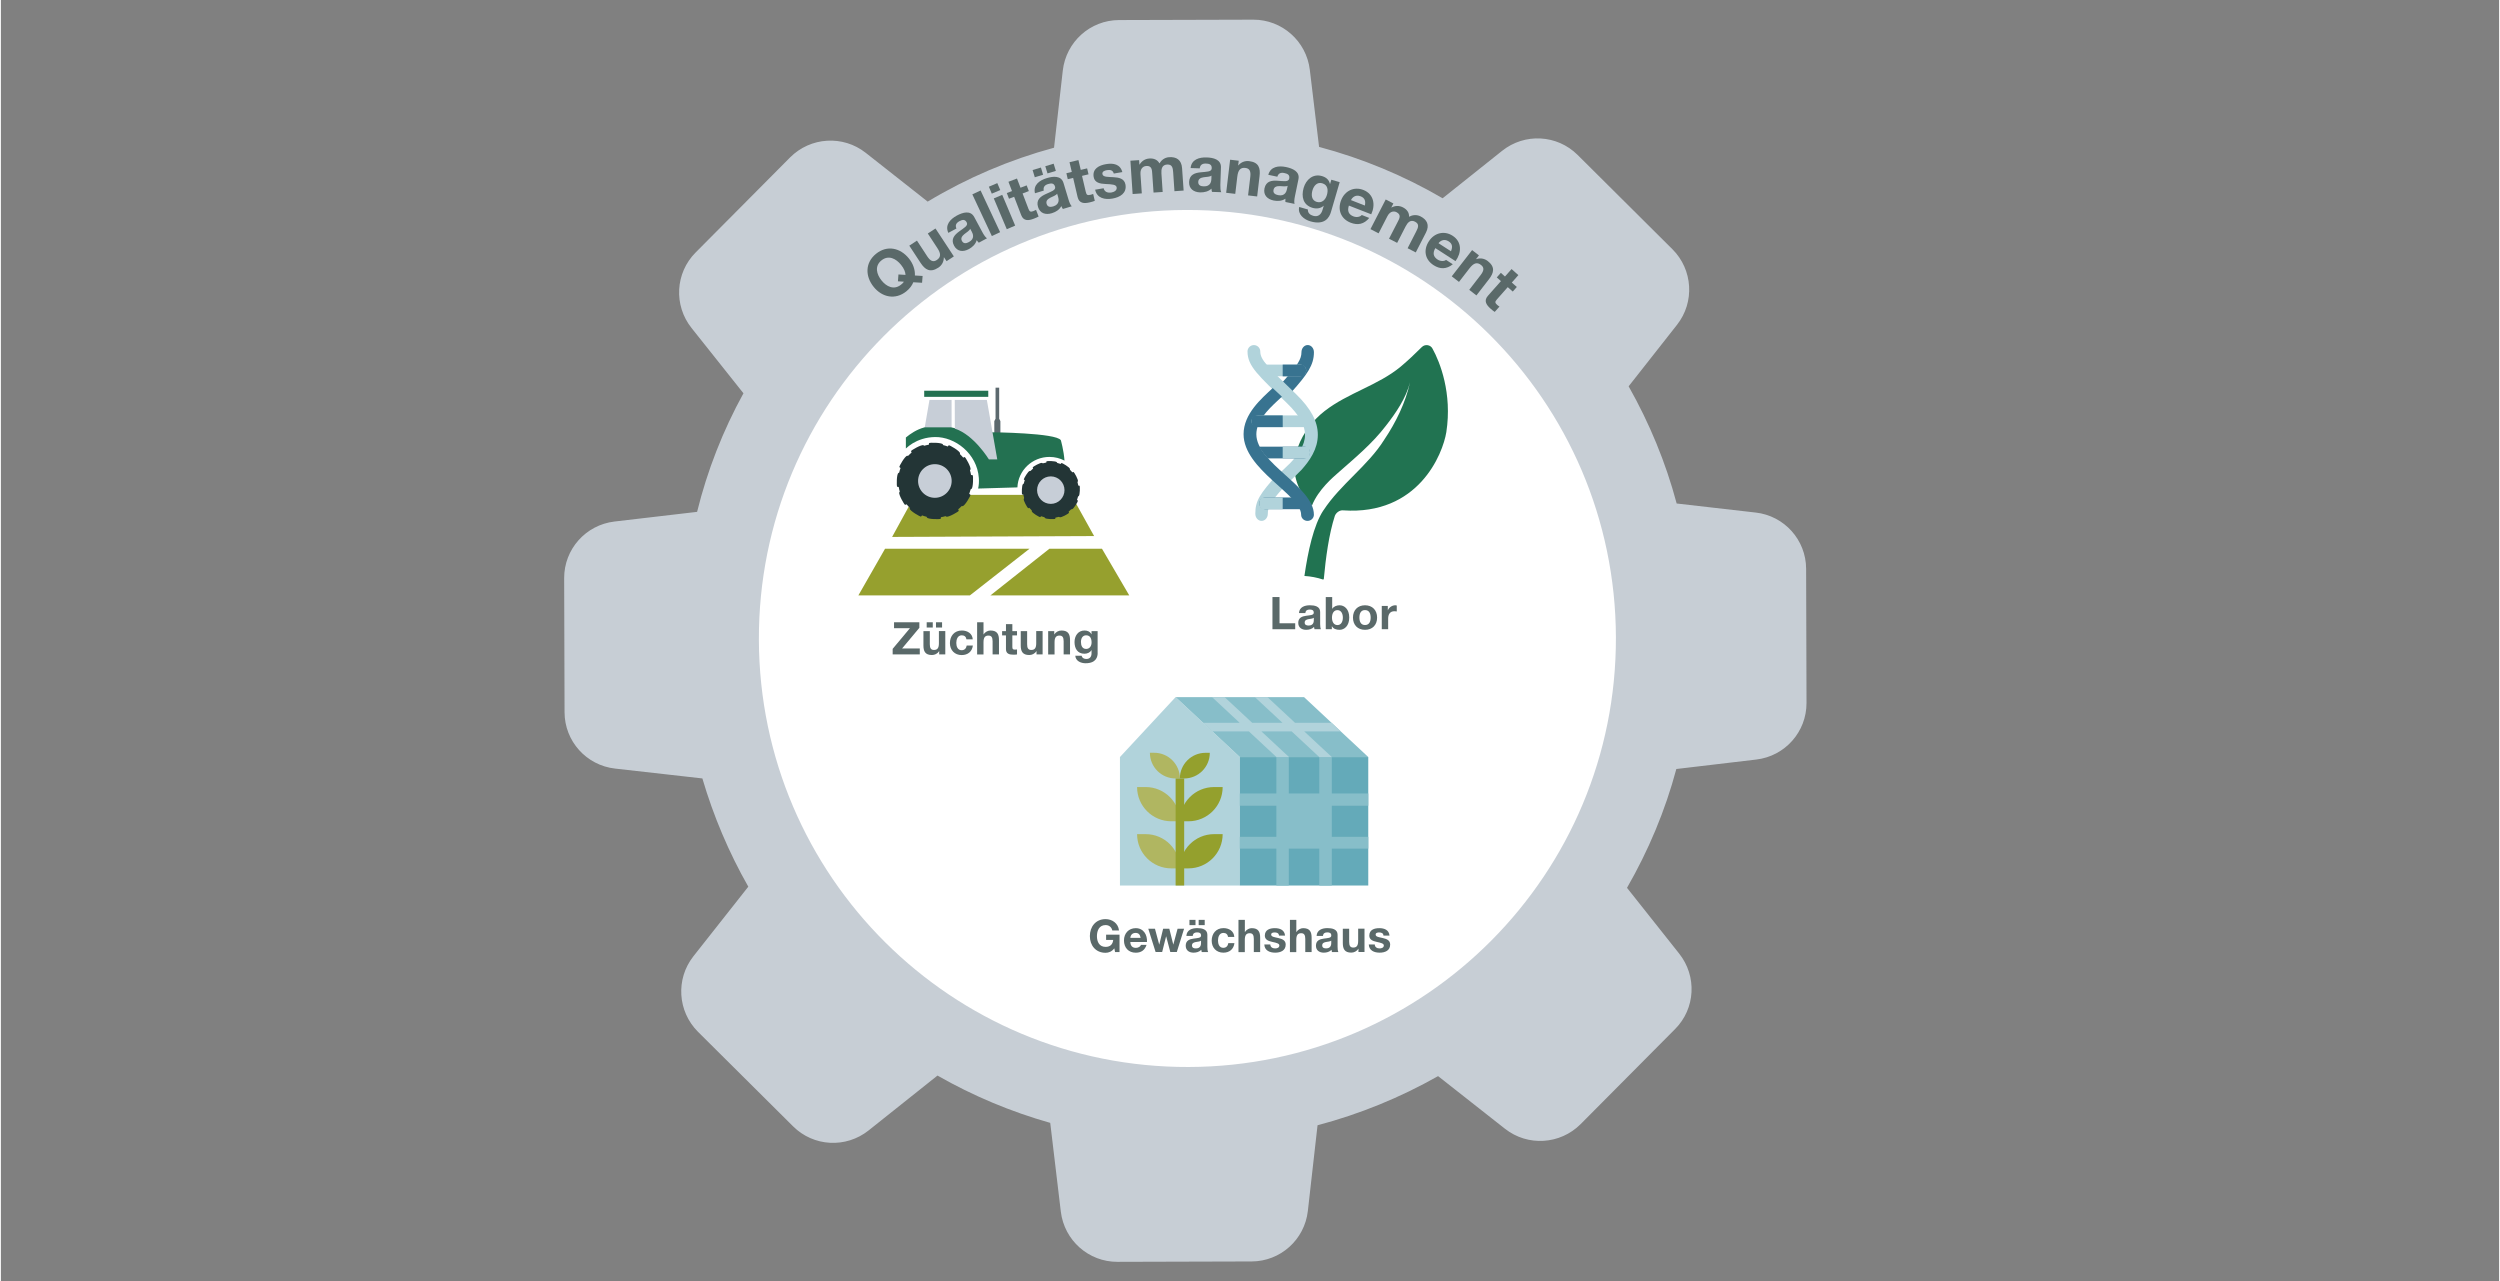 <svg width="640px" height="328px" id="ezcOaBpw9RU1" xmlns="http://www.w3.org/2000/svg" xmlns:xlink="http://www.w3.org/1999/xlink" viewBox="0 0 583 299" shape-rendering="geometricPrecision" text-rendering="geometricPrecision">
<rect x="0" y="0" width="583" height="299" fill="#808080" stroke="none"/>
<style><![CDATA[
#ezcOaBpw9RU2_to {animation: ezcOaBpw9RU2_to__to 9000ms linear 1 normal forwards}@keyframes ezcOaBpw9RU2_to__to { 0% {transform: translate(297.335px,87.815px)} 31.111% {transform: translate(297.335px,87.815px)} 47.778% {transform: translate(443.573px,87.815px)} 100% {transform: translate(443.573px,87.815px)}} #ezcOaBpw9RU2 {animation: ezcOaBpw9RU2_c_o 9000ms linear 1 normal forwards}@keyframes ezcOaBpw9RU2_c_o { 0% {opacity: 0} 31.111% {opacity: 0} 33.333% {opacity: 1} 100% {opacity: 1}} #ezcOaBpw9RU39_to {animation: ezcOaBpw9RU39_to__to 9000ms linear 1 normal forwards}@keyframes ezcOaBpw9RU39_to__to { 0% {transform: translate(-338.864px,-102.32px)} 4.444% {transform: translate(-338.864px,-102.32px)} 26.667% {transform: translate(-121.308px,-97.113px)} 100% {transform: translate(-121.308px,-97.113px)}} #ezcOaBpw9RU39_tr {animation: ezcOaBpw9RU39_tr__tr 9000ms linear 1 normal forwards}@keyframes ezcOaBpw9RU39_tr__tr { 0% {transform: rotate(4.765deg)} 8.889% {transform: rotate(4.765deg)} 14.444% {transform: rotate(3.857deg)} 20% {transform: rotate(2.315deg)} 26.667% {transform: rotate(0deg)} 100% {transform: rotate(0deg)}} #ezcOaBpw9RU44_to {animation: ezcOaBpw9RU44_to__to 9000ms linear 1 normal forwards}@keyframes ezcOaBpw9RU44_to__to { 0% {transform: translate(-257.023px,508.389px)} 7.778% {transform: translate(-257.023px,508.389px)} 30% {transform: translate(-42.91px,459.195px)} 100% {transform: translate(-42.91px,459.195px)}} #ezcOaBpw9RU44_tr {animation: ezcOaBpw9RU44_tr__tr 9000ms linear 1 normal forwards}@keyframes ezcOaBpw9RU44_tr__tr { 0% {transform: rotate(-6.16deg)} 7.778% {transform: rotate(-6.16deg)} 30% {transform: rotate(0deg)} 100% {transform: rotate(0deg)}} #ezcOaBpw9RU49_to {animation: ezcOaBpw9RU49_to__to 9000ms linear 1 normal forwards}@keyframes ezcOaBpw9RU49_to__to { 0% {transform: translate(10.414px,-174.415px)} 22.222% {transform: translate(128.243px,-145.604px)} 100% {transform: translate(128.243px,-145.604px)}} #ezcOaBpw9RU49_tr {animation: ezcOaBpw9RU49_tr__tr 9000ms linear 1 normal forwards}@keyframes ezcOaBpw9RU49_tr__tr { 0% {transform: rotate(29.614deg)} 22.222% {transform: rotate(0deg)} 100% {transform: rotate(0deg)}} #ezcOaBpw9RU54_to {animation: ezcOaBpw9RU54_to__to 9000ms linear 1 normal forwards}@keyframes ezcOaBpw9RU54_to__to { 0% {transform: translate(297.07px,149.535px)} 35.556% {transform: translate(297.07px,149.535px)} 52.222% {transform: translate(483.6px,149.535px)} 100% {transform: translate(483.6px,149.535px)}} #ezcOaBpw9RU54 {animation: ezcOaBpw9RU54_c_o 9000ms linear 1 normal forwards}@keyframes ezcOaBpw9RU54_c_o { 0% {opacity: 0} 35.556% {opacity: 0} 38.889% {opacity: 1} 100% {opacity: 1}} #ezcOaBpw9RU79_to {animation: ezcOaBpw9RU79_to__to 9000ms linear 1 normal forwards}@keyframes ezcOaBpw9RU79_to__to { 0% {transform: translate(276.916px,211.895px)} 42.222% {transform: translate(276.916px,211.895px)} 57.778% {transform: translate(451.765px,211.895px)} 100% {transform: translate(451.765px,211.895px)}} #ezcOaBpw9RU79 {animation: ezcOaBpw9RU79_c_o 9000ms linear 1 normal forwards}@keyframes ezcOaBpw9RU79_c_o { 0% {opacity: 0} 42.222% {opacity: 0} 45.556% {opacity: 1} 100% {opacity: 1}} #ezcOaBpw9RU108_tr {animation: ezcOaBpw9RU108_tr__tr 9000ms linear 1 normal forwards}@keyframes ezcOaBpw9RU108_tr__tr { 0% {transform: translate(276.41px,149.53px) rotate(0deg)} 17.778% {transform: translate(276.41px,149.53px) rotate(0deg)} 100% {transform: translate(276.41px,149.53px) rotate(360deg)}}
]]></style>
<g id="ezcOaBpw9RU2_to" transform="translate(297.335,87.815)"><g id="ezcOaBpw9RU2" transform="translate(-443.573,-87.815)" opacity="0"><g transform="translate(9.27 0)"><rect width="148.69" height="35.57" rx="0" ry="0" transform="matrix(1.246 0 0 1 333.445 70.03)" fill="#ff6c00" stroke-width="0"/><polygon points="505.96,55.76 505.96,119.87 535.16,87.98 505.96,55.76" fill="#ff6c00" stroke-width="0"/></g><g transform="translate(0 0)"><g transform="translate(14 0)"><g><path d="M438.38,78.46h1.65c0,0,0,3.11,0,3.11l2.93-3.12h2.06c0,0-2.93,2.97-2.93,2.97l3.23,4.53h-2.07c0,0-2.27-3.36-2.27-3.36l-.94.96v2.42c0,0-1.64,0-1.64,0l-.02-7.51Z" fill="#fff" stroke-width="0"/><path d="M448.24,80.36c1.71,0,2.82,1.13,2.82,2.86c0,1.72-1.1,2.86-2.81,2.87-1.7,0-2.81-1.13-2.81-2.85c0-1.73,1.1-2.87,2.8-2.88Zm.01,4.61c1.02,0,1.32-.88,1.32-1.74c0-.87-.31-1.75-1.33-1.74-1.01,0-1.31.88-1.31,1.75c0,.86.31,1.73,1.32,1.73Z" fill="#fff" stroke-width="0"/><path d="M452.14,80.5h1.42c0,0,0,.75,0,.75h.03c.38-.61,1.03-.91,1.66-.91c1.59,0,1.99.89,1.99,2.24v3.34c0,0-1.49,0-1.49,0v-3.07c0-.89-.27-1.33-.97-1.33-.81,0-1.16.46-1.15,1.56v2.85c0,0-1.49,0-1.49,0v-5.44.01Z" fill="#fff" stroke-width="0"/><path d="M460.36,80.48h1.09c0,0,0,1,0,1h-1.09c0,0,0,2.69,0,2.69c0,.5.13.63.63.63.16,0,.3-.01.46-.04v1.17c-.25.04-.58.05-.87.06-.91,0-1.71-.21-1.72-1.29v-3.21c0,0-.91,0-.91,0v-1c0,0,.9,0,.9,0v-1.63c0,0,1.49,0,1.49,0v1.63l.02-.01Z" fill="#fff" stroke-width="0"/><path d="M463.93,79.63h-1.49c0,0,0-1.23,0-1.23h1.49c0,0,0,1.23,0,1.23Zm-1.49.84h1.49c0,0,.01,5.43.01,5.43h-1.49c0,0-.01-5.43-.01-5.43Z" fill="#fff" stroke-width="0"/><path d="M465.24,80.47h1.42c0,0,0,.75,0,.75h.03c.38-.61,1.03-.91,1.66-.91c1.59,0,1.99.89,1.99,2.24v3.34c0,0-1.49,0-1.49,0v-3.07c0-.89-.27-1.33-.97-1.33-.81,0-1.16.46-1.15,1.56v2.85c0,0-1.49,0-1.49,0v-5.44.01Z" fill="#fff" stroke-width="0"/><path d="M476.71,85.88h-1.42c0,0,0-.75,0-.75h-.03c-.38.61-1.03.91-1.66.91-1.59,0-1.99-.89-1.99-2.23v-3.34c0,0,1.49,0,1.49,0v3.07c0,.89.27,1.33.97,1.33.81,0,1.15-.46,1.15-1.56v-2.85c0,0,1.49,0,1.49,0v5.44-.02Z" fill="#fff" stroke-width="0"/><path d="M479.5,79.6h-1.49c0,0,0-1.23,0-1.23h1.49c0,0,0,1.23,0,1.23Zm-1.49.84h1.49c0,0,.01,5.43.01,5.43h-1.49c0,0-.01-5.43-.01-5.43Z" fill="#fff" stroke-width="0"/><path d="M482.04,83.51c.04.95.51,1.38,1.34,1.37.6,0,1.08-.37,1.18-.71h1.31c-.42,1.28-1.31,1.83-2.54,1.83-1.71,0-2.78-1.17-2.78-2.85c0-1.63,1.12-2.87,2.77-2.88c1.85,0,2.75,1.55,2.65,3.22h-3.92l-.01.02Zm2.43-.95c-.14-.76-.47-1.16-1.19-1.15-.95,0-1.22.74-1.24,1.16h2.43v-.01Z" fill="#fff" stroke-width="0"/><path d="M486.97,80.42h1.42c0,0,0,1.01,0,1.01h.02c.27-.68,1.01-1.16,1.73-1.16.1,0,.23.02.33.05v1.39c-.13-.03-.35-.05-.53-.05-1.09,0-1.47.79-1.47,1.75v2.45c0,0-1.49,0-1.49,0v-5.44h-.01Z" fill="#fff" stroke-width="0"/><path d="M491.23,78.34h1.49c0,0,.02,7.5.02,7.5h-1.49c0,0-.02-7.5-.02-7.5Z" fill="#fff" stroke-width="0"/><path d="M495.55,79.56h-1.49c0,0,0-1.23,0-1.23h1.49c0,0,0,1.23,0,1.23Zm-1.49.84h1.49c0,0,.01,5.43.01,5.43h-1.49c0,0-.01-5.43-.01-5.43Z" fill="#fff" stroke-width="0"/><path d="M500.51,82.3c-.1-.61-.49-.94-1.11-.93-.96,0-1.27.97-1.27,1.77c0,.78.31,1.71,1.25,1.71.69,0,1.09-.44,1.19-1.11h1.44c-.19,1.44-1.18,2.23-2.61,2.23-1.64,0-2.75-1.15-2.75-2.78c0-1.69,1-2.95,2.77-2.95c1.28,0,2.46.67,2.56,2.05h-1.46l-.01.01Z" fill="#fff" stroke-width="0"/><path d="M503,78.31h1.49c0,0,0,2.82,0,2.82h.03c.38-.61,1.03-.91,1.58-.91c1.59,0,1.99.89,1.99,2.24v3.34c0,0-1.49,0-1.49,0v-3.07c0-.89-.27-1.33-.97-1.33-.81,0-1.16.46-1.15,1.56v2.85c0,0-1.49,0-1.49,0l-.02-7.51.03.01Z" fill="#fff" stroke-width="0"/><path d="M510.61,83.44c.04.95.51,1.38,1.34,1.38.6,0,1.08-.37,1.18-.71h1.31c-.42,1.28-1.31,1.83-2.54,1.83-1.71,0-2.78-1.17-2.78-2.85c0-1.63,1.12-2.87,2.77-2.88c1.85,0,2.75,1.55,2.65,3.22h-3.92l-.01.01Zm2.43-.95c-.14-.76-.47-1.16-1.19-1.15-.95,0-1.22.74-1.24,1.16h2.43v-.01Z" fill="#fff" stroke-width="0"/></g><g><path d="M441.91,97.66h-1.86c0,0-2.46-7.5-2.46-7.5h1.7c0,0,1.68,5.27,1.68,5.27h.02l1.68-5.28h1.7c0,0-2.47,7.51-2.47,7.51h.01Z" fill="#fff" stroke-width="0"/><path d="M445.84,95.3c.04.95.51,1.38,1.34,1.37.6,0,1.08-.37,1.18-.71h1.31c-.42,1.28-1.31,1.83-2.54,1.83-1.71,0-2.78-1.17-2.78-2.85c0-1.63,1.12-2.87,2.77-2.88c1.85,0,2.75,1.55,2.65,3.22h-3.92l-.01.02Zm2.43-.95c-.14-.76-.47-1.16-1.19-1.15-.95,0-1.22.74-1.24,1.16h2.43v-.01Z" fill="#fff" stroke-width="0"/><path d="M450.76,92.2h1.42c0,0,0,1.01,0,1.01h.02c.27-.68,1.01-1.16,1.73-1.16.1,0,.23.02.33.05v1.39c-.13-.03-.35-.05-.53-.05-1.09,0-1.47.79-1.47,1.75v2.45c0,0-1.49,0-1.49,0v-5.44h-.01Z" fill="#fff" stroke-width="0"/><path d="M454.99,90.12h1.49c0,0,0,2.73,0,2.73h.02c.37-.56,1.04-.81,1.71-.81c1.08,0,2.25.87,2.26,2.86c0,2-1.16,2.87-2.24,2.88-.8,0-1.46-.24-1.79-.84h-.02v.69c0,0-1.42,0-1.42,0l-.02-7.51h.01Zm2.72,3.04c-.88,0-1.27.83-1.27,1.75c0,.9.39,1.73,1.28,1.73.88,0,1.27-.83,1.27-1.74s-.39-1.75-1.28-1.74Z" fill="#fff" stroke-width="0"/><path d="M462.79,95.26c.04.95.51,1.38,1.34,1.37.6,0,1.08-.37,1.18-.71h1.31c-.42,1.28-1.31,1.83-2.54,1.83-1.71,0-2.78-1.17-2.78-2.85c0-1.63,1.12-2.87,2.77-2.88c1.85,0,2.75,1.55,2.65,3.22h-3.92l-.01.02Zm2.43-.95c-.14-.76-.47-1.16-1.19-1.15-.95,0-1.22.74-1.24,1.16h2.43v-.01Z" fill="#fff" stroke-width="0"/><path d="M468.85,95.83c.01.65.56.91,1.15.91.43,0,.98-.17.98-.7c0-.45-.62-.61-1.69-.84-.86-.19-1.73-.49-1.73-1.45c0-1.39,1.2-1.75,2.36-1.75c1.19,0,2.28.39,2.4,1.73h-1.42c-.04-.58-.48-.73-1.02-.73-.34,0-.83.07-.83.51c0,.54.84.61,1.69.81.87.2,1.73.51,1.73,1.52c0,1.43-1.24,1.9-2.48,1.9-1.26,0-2.49-.47-2.56-1.91h1.42Z" fill="#fff" stroke-width="0"/><path d="M474.64,95.81c.01.65.56.91,1.15.91.43,0,.98-.17.98-.7c0-.45-.62-.61-1.69-.84-.86-.19-1.73-.49-1.73-1.45c0-1.39,1.2-1.75,2.36-1.75c1.19,0,2.28.4,2.4,1.73h-1.42c-.04-.57-.48-.73-1.02-.73-.34,0-.83.07-.83.51c0,.54.84.61,1.69.81.87.2,1.73.51,1.73,1.52c0,1.43-1.24,1.9-2.48,1.9-1.26,0-2.49-.47-2.56-1.91h1.42Z" fill="#fff" stroke-width="0"/><path d="M480.47,95.21c.04.94.51,1.38,1.34,1.37.6,0,1.08-.37,1.18-.71h1.31c-.42,1.28-1.31,1.83-2.54,1.83-1.71,0-2.78-1.17-2.78-2.85c0-1.63,1.12-2.87,2.77-2.88c1.85,0,2.75,1.55,2.65,3.22h-3.92l-.01.02Zm2.43-.95c-.14-.76-.47-1.16-1.19-1.15-.95,0-1.22.74-1.24,1.16h2.43v-.01Z" fill="#fff" stroke-width="0"/><path d="M485.39,92.12h1.42c0,0,0,1.01,0,1.01h.02c.27-.68,1.01-1.16,1.73-1.16.1,0,.23.02.33.05v1.39c-.13-.03-.35-.05-.53-.05-1.09,0-1.47.79-1.47,1.75v2.45c0,0-1.49,0-1.49,0v-5.44h-.01Z" fill="#fff" stroke-width="0"/><path d="M494.74,97.53h-1.42c0,0,0-.75,0-.75h-.03c-.38.61-1.03.91-1.66.91-1.59,0-1.99-.89-1.99-2.23v-3.34c0,0,1.49,0,1.49,0v3.07c0,.89.27,1.33.97,1.33.81,0,1.16-.46,1.15-1.56v-2.85c0,0,1.49,0,1.49,0v5.44-.02Z" fill="#fff" stroke-width="0"/><path d="M496.02,92.09h1.42c0,0,0,.75,0,.75h.03c.38-.61,1.03-.91,1.66-.91c1.59,0,1.99.89,1.99,2.24v3.34c0,0-1.49,0-1.49,0v-3.07c0-.89-.27-1.33-.97-1.33-.81,0-1.16.46-1.15,1.56v2.85c0,0-1.49,0-1.49,0v-5.44.01Z" fill="#fff" stroke-width="0"/><path d="M507.58,97.16c0,.89-.31,2.41-2.81,2.41-1.07,0-2.33-.5-2.4-1.74h1.48c.14.55.59.74,1.12.74.83,0,1.21-.57,1.19-1.35v-.71h-.02c-.32.57-.97.84-1.63.85-1.63,0-2.33-1.24-2.33-2.73c0-1.41.8-2.69,2.33-2.7.71,0,1.26.24,1.62.87h.02v-.73c0,0,1.42,0,1.42,0v5.09h.01Zm-1.43-2.44c0-.88-.31-1.67-1.28-1.67-.84,0-1.21.74-1.21,1.55c0,.78.3,1.63,1.21,1.63.85,0,1.27-.73,1.27-1.51h.01Z" fill="#fff" stroke-width="0"/></g></g><g transform="translate(14 0)"><path d="M431.09,81.19c.53.37.56,1.16.08,1.59l-8.67,7.77c-.87.78-1.99,1.21-3.15,1.21h-10.87l-4.5,3.69-4.71.02v-7.36c0,0,6.2-6,6.2-6c1.17-1.21,2.87-1.97,4.77-1.97c1.13,0,2.19.27,3.11.74.97.52,2.35.42,3.52.42h1.58c1.27,0,2.7.74,2.7,2.32c0,1.49-1.42,2.32-2.7,2.32h-4.23l1.15,1.16h4.6c0,0,7.86-5.81,7.86-5.81.63-.37,1.99-.98,3.24-.12" fill="#f5a266" stroke-width="0"/></g></g></g></g><g id="ezcOaBpw9RU39_to" transform="translate(-338.864,-102.32)"><g id="ezcOaBpw9RU39_tr" transform="rotate(4.765)"><g transform="translate(121.308,97.113)"><g><path d="M98.58,180.93c-13.76,0-28.71-1.37-44.74-4.73-7.2-1.5-13.93-2.94-20.25-4.29-62.53-13.34-79.34-16.93-116.79,4l-17.56-31.42c49.28-27.54,76.38-21.76,141.86-7.78c6.27,1.34,12.95,2.76,20.1,4.26c29.67,6.2,58.21,5.16,84.83-3.09c20.02-6.2,31.44-14.4,31.55-14.48l-.09.06L199,152.32c-1.89,1.41-39.25,28.61-100.43,28.61h.01Z" fill="#ff6c00" stroke-width="0"/><polygon points="168.19,111.99 199.54,167.92 209.43,125.82 168.19,111.99" fill="#ff6c00" stroke-width="0"/></g><ellipse rx="42.421" ry="42.421" transform="translate(-108.958-80.466)" fill="#d2dbed" stroke-width="0"/></g></g></g><g id="ezcOaBpw9RU44_to" transform="translate(-257.023,508.389)"><g id="ezcOaBpw9RU44_tr" transform="rotate(-6.16)"><g transform="translate(42.91,-459.195)"><g><path d="M149.93,244.4c-12.81,0-27.71-1.4-45.07-4.74l-.69-.13-.68-.19c-.29-.08-29.99-8.18-62.93-12.85-57.62-8.17-72.17,1.37-74.5,3.36l-23.4-27.36c10.63-9.09,26.5-14.01,48.53-15.05c15.23-.72,33.66.44,54.78,3.45c32.65,4.65,61.37,12.2,66.35,13.54c56.62,10.77,76.72-3.18,79.69-9.49c0,0-.15.33-.38,1.07l34.44,10.47c-1.38,4.53-13.68,37.92-76.14,37.92Z" fill="#ff6c00" stroke-width="0"/><polygon points="180.63,188.59 235.37,221.97 223.35,180.43 180.63,188.59" fill="#ff6c00" stroke-width="0"/></g><ellipse rx="46.985" ry="46.985" transform="translate(-19.551 429.93)" fill="#d2dbed" stroke-width="0"/></g></g></g><g id="ezcOaBpw9RU49_to" transform="translate(10.414,-174.415)"><g id="ezcOaBpw9RU49_tr" transform="rotate(29.614)"><g transform="translate(-128.243,145.604)"><g><path d="M65.61,124.33c-9.71.3-20.39-.03-31.45-1.5-55.88-7.44-93.96-39.61-110.12-93.05L-41.5,19.36c6.63,21.92,17.92,38.81,33.55,50.2C4.7,78.77,20.46,84.69,38.92,87.15c32.26,4.29,60.97-3.37,62.36-3.75C203.06,53.74,218,62.53,222.9,65.42L204.64,96.44c2.27,1.34,3.94,1.64,3.95,1.64-.74-.13-19.08-2.91-97.35,19.91l-.16.05c-1.07.3-19.89,5.49-45.45,6.29h-.02Z" fill="#ff6c00" stroke-width="0"/><polygon points="220.1,49.28 198.64,109.7 236.84,89.42 220.1,49.28" fill="#ff6c00" stroke-width="0"/></g><ellipse rx="43.878" ry="43.878" transform="translate(128.243-113.263)" fill="#d2dbed" stroke-width="0"/></g></g></g><g id="ezcOaBpw9RU54_to" transform="translate(297.07,149.535)"><g id="ezcOaBpw9RU54" transform="translate(-483.6,-149.535)" opacity="0"><g><rect width="170.8" height="40.53" rx="0" ry="0" transform="translate(388 129.27)" fill="#ff6c00" stroke-width="0"/><polygon points="550,181.59 579.2,149.7 550,117.48 550,181.59" fill="#ff6c00" stroke-width="0"/></g><g><g><path d="M456.65,145.78h3.37c1.86,0,2.58,1.19,2.58,2.41s-.72,2.41-2.58,2.41h-1.72v2.69h-1.64v-7.51h-.01Zm1.64,3.53h1.28c.76,0,1.44-.17,1.44-1.12s-.68-1.12-1.44-1.12h-1.28v2.25-.01Z" fill="#fff" stroke-width="0"/><path d="M463.47,147.85h1.41v1.01h.02c.27-.68,1-1.16,1.72-1.16.1,0,.23.02.32.05v1.39c-.14-.03-.36-.05-.53-.05-1.09,0-1.46.79-1.46,1.75v2.45h-1.48v-5.44Z" fill="#fff" stroke-width="0"/><path d="M470.27,147.7c1.7,0,2.8,1.14,2.8,2.87s-1.1,2.86-2.8,2.86-2.79-1.14-2.79-2.86s1.1-2.87,2.79-2.87Zm0,4.61c1.01,0,1.32-.87,1.32-1.74s-.3-1.75-1.32-1.75-1.31.87-1.31,1.75.3,1.74,1.31,1.74Z" fill="#fff" stroke-width="0"/><path d="M473.69,152.16l2.81-3.19h-2.6v-1.12h4.56v1.12l-2.81,3.19h3.01v1.12h-4.96v-1.12h-.01Z" fill="#fff" stroke-width="0"/><path d="M480.69,150.93c.04.95.5,1.38,1.33,1.38.6,0,1.08-.37,1.17-.71h1.31c-.42,1.28-1.31,1.83-2.53,1.83-1.7,0-2.76-1.18-2.76-2.86s1.12-2.87,2.76-2.87c1.84,0,2.73,1.56,2.62,3.23h-3.9Zm2.42-.95c-.14-.76-.46-1.16-1.18-1.16-.94,0-1.21.74-1.23,1.16h2.42-.01Z" fill="#fff" stroke-width="0"/><path d="M486.69,151.52c.01.65.55.92,1.14.92.43,0,.97-.17.97-.69c0-.45-.62-.61-1.68-.84-.86-.19-1.71-.49-1.71-1.45c0-1.39,1.19-1.75,2.35-1.75s2.27.4,2.38,1.74h-1.41c-.04-.58-.48-.74-1.01-.74-.33,0-.83.06-.83.5c0,.54.84.61,1.68.81.87.2,1.71.51,1.71,1.52c0,1.43-1.23,1.89-2.47,1.89s-2.48-.47-2.54-1.91h1.41.01Z" fill="#fff" stroke-width="0"/><path d="M492.43,151.52c.01.65.55.92,1.14.92.43,0,.97-.17.97-.69c0-.45-.62-.61-1.68-.84-.86-.19-1.71-.49-1.71-1.45c0-1.39,1.19-1.75,2.35-1.75s2.27.4,2.38,1.74h-1.41c-.04-.58-.48-.74-1.01-.74-.33,0-.83.06-.83.5c0,.54.84.61,1.68.81.87.2,1.71.51,1.71,1.52c0,1.43-1.23,1.89-2.47,1.89s-2.48-.47-2.54-1.91h1.41.01Z" fill="#fff" stroke-width="0"/><path d="M497.07,147.85h1.4v.74h.02c.39-.56.95-.88,1.65-.88s1.29.25,1.58.9c.31-.47.88-.9,1.63-.9c1.15,0,1.98.54,1.98,1.95v3.64h-1.48v-3.08c0-.73-.06-1.33-.91-1.33s-.99.69-.99,1.38v3.03h-1.48v-3.05c0-.63.04-1.36-.9-1.36-.29,0-1,.19-1,1.25v3.15h-1.48v-5.44h-.02Z" fill="#fff" stroke-width="0"/><path d="M506.55,149.52c.08-1.4,1.33-1.82,2.54-1.82c1.08,0,2.37.24,2.37,1.55v2.83c0,.49.05.99.19,1.21h-1.5c-.05-.17-.09-.35-.1-.53-.47.49-1.16.67-1.82.67-1.02,0-1.84-.52-1.84-1.63c0-1.23.92-1.52,1.84-1.65.91-.14,1.76-.11,1.76-.71c0-.64-.44-.74-.96-.74-.56,0-.93.23-.98.82h-1.48-.02Zm3.43,1.1c-.25.22-.77.23-1.23.32s-.88.25-.88.8.43.69.91.69c1.16,0,1.2-.92,1.2-1.25v-.56Z" fill="#fff" stroke-width="0"/><path d="M512.75,147.85h1.41v.76h.03c.38-.61,1.02-.9,1.65-.9c1.58,0,1.98.89,1.98,2.24v3.34h-1.48v-3.07c0-.89-.26-1.33-.95-1.33-.8,0-1.15.45-1.15,1.56v2.85h-1.48v-5.44l-.01-.01Z" fill="#fff" stroke-width="0"/><path d="M519,149.52c.08-1.4,1.33-1.82,2.54-1.82c1.08,0,2.37.24,2.37,1.55v2.83c0,.49.05.99.19,1.21h-1.5c-.05-.17-.09-.35-.1-.53-.47.49-1.16.67-1.82.67-1.02,0-1.84-.52-1.84-1.63c0-1.23.92-1.52,1.84-1.65.91-.14,1.76-.11,1.76-.71c0-.64-.44-.74-.96-.74-.56,0-.93.23-.98.82h-1.48-.02Zm3.43,1.1c-.25.22-.77.23-1.23.32s-.88.25-.88.8.43.69.91.69c1.16,0,1.2-.92,1.2-1.25v-.56Z" fill="#fff" stroke-width="0"/><path d="M530.33,152.94c0,.89-.31,2.41-2.8,2.41-1.07,0-2.31-.5-2.38-1.75h1.47c.14.56.58.75,1.11.75.83,0,1.2-.57,1.19-1.35v-.71h-.02c-.32.57-.97.84-1.62.84-1.62,0-2.31-1.24-2.31-2.73c0-1.41.8-2.69,2.32-2.69.71,0,1.25.24,1.61.87h.02v-.73h1.41v5.09Zm-1.41-2.44c0-.88-.3-1.67-1.27-1.67-.84,0-1.2.74-1.2,1.55s.29,1.63,1.2,1.63c.85,0,1.27-.73,1.27-1.5v-.01Z" fill="#fff" stroke-width="0"/><path d="M532.85,150.93c.04.95.5,1.38,1.33,1.38.6,0,1.08-.37,1.17-.71h1.31c-.42,1.28-1.31,1.83-2.53,1.83-1.7,0-2.76-1.18-2.76-2.86s1.12-2.87,2.76-2.87c1.84,0,2.73,1.56,2.62,3.23h-3.9Zm2.42-.95c-.14-.76-.46-1.16-1.18-1.16-.94,0-1.21.74-1.23,1.16h2.42-.01Z" fill="#fff" stroke-width="0"/><path d="M537.77,147.85h1.4v.74h.02c.39-.56.95-.88,1.65-.88s1.29.25,1.58.9c.31-.47.88-.9,1.63-.9c1.15,0,1.98.54,1.98,1.95v3.64h-1.48v-3.08c0-.73-.06-1.33-.91-1.33s-.99.69-.99,1.38v3.03h-1.48v-3.05c0-.63.04-1.36-.9-1.36-.29,0-1,.19-1,1.25v3.15h-1.48v-5.44h-.02Z" fill="#fff" stroke-width="0"/><path d="M548.54,150.93c.04.95.5,1.38,1.33,1.38.6,0,1.08-.37,1.17-.71h1.31c-.42,1.28-1.31,1.83-2.53,1.83-1.7,0-2.76-1.18-2.76-2.86s1.12-2.87,2.76-2.87c1.84,0,2.73,1.56,2.62,3.23h-3.9Zm2.42-.95c-.14-.76-.46-1.16-1.18-1.16-.94,0-1.21.74-1.23,1.16h2.42-.01Z" fill="#fff" stroke-width="0"/><path d="M553.43,147.85h1.41v.76h.03c.38-.61,1.02-.9,1.65-.9c1.58,0,1.98.89,1.98,2.24v3.34h-1.48v-3.07c0-.89-.26-1.33-.95-1.33-.8,0-1.15.45-1.15,1.56v2.85h-1.48v-5.44l-.01-.01Z" fill="#fff" stroke-width="0"/><path d="M561.59,147.85h1.09v1h-1.09v2.69c0,.5.12.63.63.63.16,0,.3-.01.46-.04v1.17c-.25.04-.58.05-.87.05-.91,0-1.7-.21-1.7-1.29v-3.21h-.9v-1h.9v-1.63h1.48v1.63Z" fill="#fff" stroke-width="0"/></g></g><g><path d="M439.06,138.81c3.61,0,6.78,1.9,8.55,4.75l1.15-.49-.93,3.76-3.35-1.95.96-.4c-1.4-2.02-3.74-3.35-6.38-3.35-2.45,0-4.64,1.14-6.06,2.92l-2.18-.97c1.82-2.59,4.83-4.28,8.24-4.28m-7.46,5.98l.86,3.78-1.11-.49c-.03.26-.04.53-.04.81c0,3.64,2.51,6.69,5.89,7.53l-.45,2.29c-4.45-1.04-7.77-5.04-7.77-9.81c0-.61.05-1.21.16-1.79l-.93-.42l3.39-1.89v-.01Zm17.48,2.98c.04.37.06.74.06,1.11c0,4.63-3.12,8.52-7.36,9.7v1.15l-3.1-2.32l3.1-2.32v1.06c2.94-1.1,5.04-3.94,5.04-7.26c0-.16,0-.32-.02-.48l2.28-.63v-.01Z" fill="#53b9c6" fill-rule="evenodd" stroke-width="0"/></g></g></g><g id="ezcOaBpw9RU79_to" transform="translate(276.916,211.895)"><g id="ezcOaBpw9RU79" transform="translate(-451.765,-211.895)" opacity="0"><g><rect width="167" height="40.53" rx="0" ry="0" transform="translate(356 191.63)" fill="#ff6c00" stroke-width="0"/><polygon points="518.32,179.84 518.32,243.95 547.53,212.06 518.32,179.84" fill="#ff6c00" stroke-width="0"/></g><g><g><path d="M432.12,207.64h4.02c1.34,0,2.18.94,2.18,2.07c0,.88-.36,1.55-1.18,1.88v.02c.8.21,1.03,1,1.09,1.76.03.47.02,1.36.31,1.78h-1.64c-.2-.47-.18-1.2-.26-1.8-.12-.79-.42-1.14-1.24-1.14h-1.64v2.93h-1.64v-7.51.01Zm1.64,3.4h1.8c.73,0,1.13-.32,1.13-1.07s-.4-1.04-1.13-1.04h-1.8v2.11Z" fill="#fff" stroke-width="0"/><path d="M441.12,208.87h-1.48v-1.23h1.48v1.23Zm-1.48.84h1.48v5.44h-1.48v-5.44Z" fill="#fff" stroke-width="0"/><path d="M443.55,213.38c.01.65.55.92,1.14.92.43,0,.97-.17.97-.69c0-.45-.62-.61-1.68-.84-.86-.19-1.71-.49-1.71-1.45c0-1.39,1.19-1.75,2.35-1.75s2.27.4,2.38,1.74h-1.41c-.04-.58-.48-.74-1.01-.74-.33,0-.83.06-.83.5c0,.54.84.61,1.68.81.87.2,1.71.51,1.71,1.52c0,1.43-1.23,1.89-2.47,1.89s-2.48-.47-2.54-1.91h1.41.01Z" fill="#fff" stroke-width="0"/><path d="M449.67,208.87h-1.48v-1.23h1.48v1.23Zm-1.48.84h1.48v5.44h-1.48v-5.44Z" fill="#fff" stroke-width="0"/><path d="M451.01,207.64h1.48v4.03l1.87-1.96h1.76l-2.04,2l2.27,3.44h-1.8l-1.48-2.43-.58.56v1.87h-1.48v-7.51Z" fill="#fff" stroke-width="0"/><path d="M459.3,209.57c1.7,0,2.8,1.14,2.8,2.87s-1.1,2.86-2.8,2.86-2.79-1.14-2.79-2.86s1.1-2.87,2.79-2.87Zm0,4.61c1.01,0,1.32-.87,1.32-1.74s-.3-1.75-1.32-1.75-1.31.87-1.31,1.75.3,1.74,1.31,1.74Z" fill="#fff" stroke-width="0"/><path d="M463.18,209.72h1.4v.74h.02c.39-.56.95-.88,1.65-.88s1.29.25,1.58.9c.31-.47.88-.9,1.63-.9c1.15,0,1.98.54,1.98,1.95v3.64h-1.48v-3.08c0-.73-.06-1.33-.91-1.33s-.99.69-.99,1.38v3.03h-1.48v-3.05c0-.63.04-1.36-.9-1.36-.29,0-1,.19-1,1.25v3.15h-1.48v-5.44h-.02Z" fill="#fff" stroke-width="0"/><path d="M474.25,208.87h-1.48v-1.23h1.48v1.23Zm-1.48.84h1.48v5.44h-1.48v-5.44Z" fill="#fff" stroke-width="0"/><path d="M475.53,209.72h1.41v.76h.03c.38-.61,1.02-.9,1.65-.9c1.58,0,1.98.89,1.98,2.24v3.34h-1.48v-3.07c0-.89-.26-1.33-.95-1.33-.8,0-1.15.45-1.15,1.56v2.85h-1.48v-5.44l-.01-.01Z" fill="#fff" stroke-width="0"/><path d="M483.37,208.87h-1.48v-1.23h1.48v1.23Zm-1.48.84h1.48v5.44h-1.48v-5.44Z" fill="#fff" stroke-width="0"/><path d="M484.67,209.72h1.4v.74h.02c.39-.56.95-.88,1.65-.88s1.29.25,1.58.9c.31-.47.88-.9,1.63-.9c1.15,0,1.98.54,1.98,1.95v3.64h-1.48v-3.08c0-.73-.06-1.33-.91-1.33s-.99.69-.99,1.38v3.03h-1.48v-3.05c0-.63.04-1.36-.9-1.36-.29,0-1,.19-1,1.25v3.15h-1.48v-5.44h-.02Z" fill="#fff" stroke-width="0"/><path d="M495.74,208.87h-1.48v-1.23h1.48v1.23Zm-1.48.84h1.48v5.44h-1.48v-5.44Z" fill="#fff" stroke-width="0"/><path d="M498.25,212.8c.04.95.5,1.38,1.33,1.38.6,0,1.08-.37,1.17-.71h1.31c-.42,1.28-1.31,1.83-2.53,1.83-1.7,0-2.76-1.18-2.76-2.86s1.12-2.87,2.76-2.87c1.84,0,2.73,1.56,2.62,3.23h-3.9Zm2.42-.95c-.14-.76-.46-1.16-1.18-1.16-.94,0-1.21.74-1.23,1.16h2.42-.01Z" fill="#fff" stroke-width="0"/><path d="M503.15,209.72h1.41v1.01h.02c.27-.68,1-1.16,1.72-1.16.1,0,.23.02.32.05v1.39c-.14-.03-.36-.05-.53-.05-1.09,0-1.46.79-1.46,1.75v2.45h-1.48v-5.44Z" fill="#fff" stroke-width="0"/><path d="M512.42,215.15h-1.41v-.76h-.03c-.38.61-1.02.9-1.65.9-1.58,0-1.98-.89-1.98-2.24v-3.34h1.48v3.07c0,.89.26,1.33.95,1.33.8,0,1.15-.45,1.15-1.56v-2.85h1.48v5.44l.01.01Z" fill="#fff" stroke-width="0"/><path d="M513.69,209.72h1.41v.76h.03c.38-.61,1.02-.9,1.65-.9c1.58,0,1.98.89,1.98,2.24v3.34h-1.48v-3.07c0-.89-.26-1.33-.95-1.33-.8,0-1.15.45-1.15,1.56v2.85h-1.48v-5.44l-.01-.01Z" fill="#fff" stroke-width="0"/><path d="M525.16,214.8c0,.89-.31,2.41-2.8,2.41-1.07,0-2.31-.5-2.38-1.75h1.47c.14.56.58.75,1.11.75.83,0,1.2-.57,1.19-1.35v-.71h-.02c-.32.57-.97.84-1.62.84-1.62,0-2.31-1.24-2.31-2.73c0-1.41.8-2.69,2.32-2.69.71,0,1.25.24,1.61.87h.02v-.73h1.41v5.09Zm-1.41-2.44c0-.88-.3-1.67-1.27-1.67-.84,0-1.2.74-1.2,1.55s.29,1.63,1.2,1.63c.85,0,1.27-.73,1.27-1.5v-.01Z" fill="#fff" stroke-width="0"/></g></g><g><rect width="3.97" height="16.09" rx="0" ry="0" transform="translate(401.3 197.27)" fill="#bc5d48" stroke-width="0"/><rect width="3.97" height="4.03" rx="0" ry="0" transform="translate(401.3 216.46)" fill="#bc5d48" stroke-width="0"/><path d="M424.11,218.95c0,3.99-3.23,7.22-7.22,7.22s-7.22-3.23-7.22-7.22s3.23-7.22,7.22-7.22s7.22,3.23,7.22,7.22" fill="#bc5d48" stroke-width="0"/><rect width="2.05" height="8.91" rx="0" ry="0" transform="matrix(.719-.695 0.695 0.719 412.992 216.671)" fill="#fff" stroke-width="0"/><rect width="8.91" height="2.05" rx="0" ry="0" transform="matrix(.719-.695 0.695 0.719 412.907 221.521)" fill="#fff" stroke-width="0"/></g></g></g><g id="ezcOaBpw9RU108_tr" transform="translate(276.41,149.53) rotate(0)"><g transform="translate(-276.41,-149.53)"><path d="M276.71,247.49c-54.1.16-98.08-43.57-98.25-97.66-.16-54.1,43.56-98.09,97.66-98.25s98.08,43.57,98.24,97.67-43.57,98.08-97.66,98.24M409.48,119.61l-18.41-2.11c-2.55-9.59-6.36-18.76-11.21-27.35L391.15,75.8c4.18-5.31,3.69-12.87-1.05-17.62L367.95,36.15c-4.79-4.75-12.35-5.16-17.63-.94L336.45,46.27c-9.04-5.28-18.7-9.29-28.83-11.99L305.46,16.3c-.8-6.71-6.49-11.73-13.2-11.71l-31.32.09c-6.72.02-12.36,5.07-13.13,11.79l-2.04,18c-10.38,2.81-20.28,7.04-29.49,12.58L201.82,35.66c-5.31-4.18-12.87-3.69-17.62,1.05L162.13,58.92c-4.76,4.78-5.16,12.34-.95,17.63l12.11,15.23c-4.8,8.72-8.44,18.02-10.82,27.67l-19.31,2.26c-6.71.81-11.73,6.49-11.71,13.2l.09,31.32c.02,6.72,5.07,12.37,11.79,13.13l20.37,2.3c2.59,8.8,6.18,17.29,10.72,25.26l-12.81,16.24c-4.18,5.31-3.69,12.87,1.06,17.62l22.2,22.07c4.78,4.76,12.34,5.16,17.63.95L218.57,251c8.3,4.74,17.12,8.44,26.31,11.04l2.47,20.71c.81,6.71,6.49,11.74,13.21,11.72l31.32-.09c6.71-.02,12.36-5.07,13.12-11.79l2.26-19.99c9.86-2.61,19.28-6.46,28.13-11.47L351,263.41c5.31,4.18,12.87,3.69,17.63-1.05l22.07-22.21c4.76-4.78,5.15-12.34.94-17.63l-12.16-15.33c5.01-8.72,8.92-18.02,11.51-27.73l18.67-2.21c6.71-.8,11.73-6.48,11.71-13.2l-.09-31.32c-.02-6.71-5.07-12.36-11.78-13.12" fill="#c7ced5" stroke-width="0"/><path d="M277.19,249c55.23-.16,99.87-45.07,99.7-100.3-.16-55.23-45.07-99.87-100.3-99.7-55.23.16-99.87,45.07-99.7,100.3.16,55.23,45.07,99.87,100.3,99.7" fill="#fff" stroke-width="0"/></g></g><g><path d="M308.63,119.09c-2.31,3.51-3.6,9.6-4.43,15.32c1.48.09,2.95.37,4.34.83.09,0,.18-.09.18-.09.46-4.98,1.2-10.52,2.58-14.76.28-.74,1.11-1.38,1.94-1.29c17.53,1.2,23.25-13.1,24.08-18.27c1.39-9.04-1.48-16.33-3.23-19.47-.46-.92-1.75-1.11-2.49-.37-1.57,1.57-3.23,3.14-4.98,4.61-5.26,4.34-12.27,6.09-17.71,10.33s-9.23,11.9-5.63,18.55c.92,1.66,2.68,3.51,2.68,3.51c1.48-3.78,5.08-6.74,6-7.57c3.97-3.51,8.03-6.83,11.26-11.07c2.31-2.95,4.71-6.46,5.63-10.15-1.02,4.71-3.32,9.41-6,13.38-3.78,6.09-10.24,10.43-14.21,16.52" fill="#217351" stroke-width="0"/><path d="M300.04,112.95c-.19-.21-.37-.41-.54-.61c0,0-.01-.01-.02-.02-.46-.52-.91-1.01-1.38-1.53-.05-.06-.1-.11-.16-.17c0,0,0,0,0,0-4.14,4.65-5.2,6.22-5.2,9.27c0,.92.65,1.67,1.46,1.67s1.46-.75,1.46-1.67c0-1.58.55-2.58,3.33-5.76.32-.36.67-.76,1.05-1.18v0" fill="#b1d3db" stroke-width="0"/><path d="M295.07,116.09c-.78,0-1.41.61-1.41,1.37s.63,1.37,1.41,1.37h9.53c-.22-.42-.57-.9-1.11-1.5-.11-.12-.23-.24-.35-.38-.25-.26-.53-.55-.85-.86h-7.21-.01Z" fill="#387390" stroke-width="0"/><path d="M294.56,116.09c-.5,0-.9.61-.9,1.37s.4,1.37.9,1.37h4.57c0-.91-.02-1.82,0-2.74h-4.57Z" fill="#b1d3db" stroke-width="0"/><path d="M304.97,80.52c-.81,0-1.46.75-1.46,1.67c0,1.64-.95,3.06-3.93,6.44-.15.16-.3.33-.45.5v0c.43.48.9,1.01,1.41,1.57.22.24.45.5.68.76v0c0,0,0,0,0,0c3.64-4.09,5.2-6.25,5.2-9.27c0-.92-.65-1.67-1.46-1.67" fill="#387390" stroke-width="0"/><path d="M302.39,85.08h-7.82c.3.56.82,1.18,1.61,1.97.23.24.49.49.78.76h.29c0,0,1.95,0,5.86,0c.83,0,1.5-.61,1.5-1.37s-.67-1.37-1.5-1.37" fill="#b1d3db" stroke-width="0"/><path d="M303.02,85.08h-3.89v2.74h4.4c.59,0,1.07-.61,1.07-1.37s-.48-1.37-1.07-1.37" fill="#387390" stroke-width="0"/><path d="M290.92,82.02c0,3.46,2.56,5.62,9.23,12.09c2.86,2.78,4.19,5.12,4.19,7.36c0,2.46-1.62,4.66-3.44,6.58-.76.75-2.12,2.05-2.4,2.31.36.35.69.67,1.02.99.32.31.67.65.95.93.06.05.11.11.17.16.77-.74,1.54-1.41,2.42-2.34l.38-.37c2.02-2.24,3.89-4.96,3.89-8.27c0-3.1-1.62-6.12-5.1-9.5-6.52-6.31-8.33-7.92-8.33-9.94c0-.82-.67-1.49-1.49-1.49s-1.49.67-1.49,1.49" fill="#b1d3db" stroke-width="0"/><path d="M295.78,104.23h-2.12c.2.52.65,1.04,1.02,1.59.25.38.65.76.98,1.15h8.42c.79,0,1.43-.61,1.43-1.37s-.64-1.37-1.43-1.37h-8.3Z" fill="#387390" stroke-width="0"/><path d="M300.27,104.23h-1.14v2.74h5.61c.43,0,.77-.61.77-1.37s-.35-1.37-.77-1.37h-4.47Z" fill="#b1d3db" stroke-width="0"/><path d="M298.95,92.57v0c-.59-.55-1.14-1.06-1.65-1.54-.17-.16-.34-.32-.5-.47-2.66,2.49-6.8,6.01-6.8,10.77c0,8.25,13.43,14.15,13.43,18.79c0,.8.67,1.44,1.49,1.44s1.49-.65,1.49-1.44c0-6.55-13.43-12.02-13.43-18.78c0-3.01,2.57-5.6,4.88-7.76v0c0,0,1.04-.97,1.04-.97c0-.01.02-.02.03-.03l.02-.01Z" fill="#387390" stroke-width="0"/><path d="M304.5,98.01c0,0,0,0-.01-.01-.09-.11-.18-.22-.27-.33c0,0,0,0,0-.01-.2-.24-.41-.47-.65-.72h-10.09c-.91,0-1.64.61-1.64,1.37s.73,1.37,1.64,1.37h12.04c0,0-.02-.04-.03-.06-.19-.42-.42-.84-.73-1.27-.08-.12-.17-.23-.25-.34" fill="#b1d3db" stroke-width="0"/><path d="M299.12,96.94h-6.4c-.48,0-.88.61-.88,1.37s.39,1.37.88,1.37h6.42c0-.46,0-2.28-.01-2.74" fill="#387390" stroke-width="0"/></g><g><g><path d="M296.74,139.33h1.65v6.12h3.66v1.39h-5.31v-7.51Z" fill="#5a6969" stroke-width="0"/><path d="M302.93,143.07c.08-1.4,1.33-1.82,2.55-1.82c1.08,0,2.39.24,2.39,1.55v2.83c0,.49.05.99.19,1.21h-1.51c-.05-.17-.09-.35-.11-.53-.47.49-1.17.67-1.83.67-1.03,0-1.85-.52-1.85-1.63c0-1.23.93-1.52,1.85-1.65.92-.14,1.77-.11,1.77-.71c0-.64-.44-.74-.97-.74-.57,0-.94.23-.99.82h-1.49Zm3.45,1.1c-.25.22-.78.23-1.24.32s-.88.25-.88.8.43.69.92.69c1.17,0,1.21-.92,1.21-1.25v-.56h-.01Z" fill="#5a6969" stroke-width="0"/><path d="M309.19,139.33h1.49v2.73h.02c.37-.56,1.04-.81,1.71-.81c1.08,0,2.25.87,2.25,2.86s-1.17,2.87-2.25,2.87c-.8,0-1.46-.24-1.79-.84h-.02v.69h-1.42v-7.51l.01.01Zm2.71,3.05c-.88,0-1.27.83-1.27,1.75s.39,1.74,1.27,1.74s1.27-.83,1.27-1.74-.39-1.75-1.27-1.75Z" fill="#5a6969" stroke-width="0"/><path d="M318.34,141.25c1.71,0,2.82,1.14,2.82,2.87s-1.1,2.86-2.82,2.86-2.81-1.14-2.81-2.86s1.1-2.87,2.81-2.87Zm0,4.61c1.02,0,1.32-.87,1.32-1.74s-.3-1.75-1.32-1.75-1.31.87-1.31,1.75.3,1.74,1.31,1.74Z" fill="#5a6969" stroke-width="0"/><path d="M322.24,141.4h1.42v1.01h.02c.27-.68,1.01-1.16,1.74-1.16.1,0,.23.02.33.05v1.39c-.14-.03-.36-.05-.54-.05-1.09,0-1.47.79-1.47,1.75v2.45h-1.49v-5.44h-.01Z" fill="#5a6969" stroke-width="0"/></g></g><g><polygon points="274.14,162.68 261.15,176.67 261.15,206.65 289.12,206.65 289.12,176.67 274.14,162.68" fill="#b1d3db" stroke-width="0"/><g><path d="M275.14,181.67h-1c-3.31,0-6-2.68-6-6h1c3.31,0,6,2.68,6,6m-9.99,2h2c4.42,0,7.99,3.58,7.99,7.99h-2c-4.42,0-7.99-3.58-7.99-7.99m0,10.99h2c4.42,0,7.99,3.58,7.99,7.99h-2c-4.42,0-7.99-3.58-7.99-7.99" fill="#b0b661" stroke-width="0"/><path d="M277.13,191.66h-2c0-4.42,3.58-7.99,7.99-7.99h2c0,4.42-3.58,7.99-7.99,7.99m0,10.99h-2c0-4.41,3.58-7.99,7.99-7.99h2c0,4.42-3.58,7.99-7.99,7.99" fill="#94a02d" stroke-width="0"/></g><rect width="2" height="24.98" rx="0" ry="0" transform="translate(274.14 181.67)" fill="#94a02d" stroke-width="0"/><path d="M275.13,181.67h1c3.31,0,5.99-2.68,5.99-5.99h-1c-3.31,0-5.99,2.68-5.99,5.99" fill="#94a02d" stroke-width="0"/><rect width="29.98" height="29.98" rx="0" ry="0" transform="translate(289.12 176.67)" fill="#64aab9" stroke-width="0"/><path d="M319.1,188.03v-2.86h-8.51v-8.51h-2.92v8.51h-7.12v-8.51h-2.9v8.51h-8.53v2.86h8.53v7.26h-8.53v2.75h8.53v8.61h2.9v-8.61h7.12v8.61h2.92v-8.61h8.51v-2.75h-8.51v-7.26h8.51Zm-18.6,7.23h7.21v-7.24h-7.21v7.24Z" fill="#87bec9" stroke-width="0"/><polygon points="274.14,162.68 289.12,176.67 319.1,176.67 304.11,162.68 274.14,162.68" fill="#87bec9" stroke-width="0"/><polygon points="304.15,170.68 312.68,170.68 310.54,168.68 302.01,168.68 295.57,162.68 292.63,162.68 299.08,168.68 292.01,168.68 285.57,162.68 282.64,162.68 289.09,168.68 280.56,168.68 282.7,170.68 291.23,170.68 297.67,176.67 300.6,176.67 294.16,170.68 301.22,170.68 307.66,176.67 310.59,176.67 304.15,170.68" fill="#b1d3db" stroke-width="0"/></g><g><g><path d="M259.83,221.32c-.57.75-1.32,1.03-2.04,1.03-2.3,0-3.66-1.73-3.66-3.9s1.35-3.96,3.66-3.96c1.52,0,2.96.95,3.14,2.65h-1.56c-.19-.83-.8-1.26-1.57-1.26-1.47,0-2.02,1.26-2.02,2.58s.55,2.51,2.02,2.51c1.06,0,1.68-.58,1.77-1.62h-1.65v-1.23h3.13v4.06h-1.04l-.17-.85-.01-.01Z" fill="#5a6969" stroke-width="0"/><path d="M263.57,219.82c.04.95.5,1.38,1.32,1.38.59,0,1.07-.37,1.17-.7h1.3c-.42,1.28-1.3,1.83-2.52,1.83-1.7,0-2.75-1.18-2.75-2.86s1.12-2.87,2.75-2.87c1.83,0,2.72,1.56,2.62,3.23h-3.89v-.01Zm2.41-.95c-.14-.76-.46-1.16-1.18-1.16-.94,0-1.21.74-1.23,1.16h2.41Z" fill="#5a6969" stroke-width="0"/><path d="M274.42,222.17h-1.52l-.96-3.65h-.02l-.92,3.65h-1.53l-1.71-5.44h1.56l.99,3.69h.02l.9-3.69h1.44l.92,3.68h.02l.99-3.68h1.52l-1.7,5.44Z" fill="#5a6969" stroke-width="0"/><path d="M276.65,218.41c.08-1.4,1.32-1.82,2.53-1.82c1.07,0,2.37.24,2.37,1.55v2.83c0,.49.05.99.19,1.21h-1.5c-.05-.17-.09-.35-.1-.53-.47.49-1.16.67-1.81.67-1.02,0-1.83-.52-1.83-1.63c0-1.23.92-1.52,1.83-1.65.91-.14,1.75-.11,1.75-.71c0-.64-.44-.74-.96-.74-.56,0-.93.23-.98.82h-1.48-.01Zm.72-3.74h1.41v1.23h-1.41v-1.23Zm2.7,4.85c-.25.22-.77.23-1.23.32s-.88.25-.88.8.43.69.91.69c1.16,0,1.2-.92,1.2-1.25v-.56Zm-.55-4.85h1.41v1.23h-1.41v-1.23Z" fill="#5a6969" stroke-width="0"/><path d="M286.38,218.65c-.09-.61-.48-.94-1.09-.94-.95,0-1.26.97-1.26,1.77s.3,1.71,1.23,1.71c.69,0,1.08-.44,1.18-1.1h1.43c-.19,1.44-1.18,2.23-2.59,2.23-1.63,0-2.72-1.16-2.72-2.79s1-2.94,2.75-2.94c1.27,0,2.44.67,2.53,2.06h-1.45-.01Z" fill="#5a6969" stroke-width="0"/><path d="M288.82,214.67h1.48v2.83h.03c.38-.61,1.02-.9,1.57-.9c1.57,0,1.97.89,1.97,2.24v3.34h-1.48v-3.07c0-.89-.26-1.33-.95-1.33-.8,0-1.15.45-1.15,1.56v2.85h-1.48v-7.51l.01-.01Z" fill="#5a6969" stroke-width="0"/><path d="M296.24,220.41c.01.65.55.92,1.14.92.43,0,.97-.17.97-.69c0-.45-.62-.61-1.68-.84-.85-.19-1.71-.49-1.71-1.45c0-1.39,1.19-1.75,2.34-1.75s2.26.4,2.38,1.74h-1.41c-.04-.58-.48-.74-1.01-.74-.33,0-.82.06-.82.5c0,.54.83.61,1.68.81.87.2,1.71.51,1.71,1.52c0,1.43-1.23,1.89-2.46,1.89s-2.47-.47-2.53-1.91h1.41-.01Z" fill="#5a6969" stroke-width="0"/><path d="M300.83,214.67h1.48v2.83h.03c.38-.61,1.02-.9,1.57-.9c1.57,0,1.97.89,1.97,2.24v3.34h-1.48v-3.07c0-.89-.26-1.33-.95-1.33-.8,0-1.15.45-1.15,1.56v2.85h-1.48v-7.51l.01-.01Z" fill="#5a6969" stroke-width="0"/><path d="M307.04,218.41c.08-1.4,1.32-1.82,2.53-1.82c1.07,0,2.37.24,2.37,1.55v2.83c0,.49.05.99.19,1.21h-1.5c-.05-.17-.09-.35-.1-.53-.47.49-1.16.67-1.81.67-1.02,0-1.83-.52-1.83-1.63c0-1.23.92-1.52,1.83-1.65.91-.14,1.75-.11,1.75-.71c0-.64-.44-.74-.96-.74-.56,0-.93.23-.98.82h-1.48-.01Zm3.42,1.1c-.25.22-.77.23-1.23.32s-.88.25-.88.8.43.69.91.69c1.16,0,1.2-.92,1.2-1.25v-.56Z" fill="#5a6969" stroke-width="0"/><path d="M318.22,222.17h-1.41v-.76h-.03c-.38.61-1.02.9-1.65.9-1.57,0-1.97-.89-1.97-2.24v-3.34h1.48v3.07c0,.89.26,1.33.95,1.33.8,0,1.15-.45,1.15-1.56v-2.85h1.48v5.44.01Z" fill="#5a6969" stroke-width="0"/><path d="M320.62,220.41c.01.65.55.92,1.14.92.43,0,.97-.17.97-.69c0-.45-.62-.61-1.68-.84-.85-.19-1.71-.49-1.71-1.45c0-1.39,1.19-1.75,2.34-1.75s2.26.4,2.38,1.74h-1.41c-.04-.58-.48-.74-1.01-.74-.33,0-.82.06-.82.5c0,.54.83.61,1.68.81.87.2,1.71.51,1.71,1.52c0,1.43-1.23,1.89-2.46,1.89s-2.47-.47-2.53-1.91h1.41-.01Z" fill="#5a6969" stroke-width="0"/></g></g><g><g><path d="M209.46,64.05l1.65.1c-.03-.66-.33-1.47-1.04-2.34-1.17-1.46-2.93-2.37-4.58-1.04s-1.14,3.24.04,4.7c1.12,1.39,2.87,2.3,4.52.97.27-.22.61-.49.65-.71l-1.36-.08.12-1.6Zm5.52,1.94l-2.05-.12c-.3.76-.85,1.49-1.63,2.12-2.59,2.08-5.68,1.38-7.62-1.04-2-2.48-2.03-5.64.56-7.73c2.58-2.08,5.67-1.38,7.67,1.11.97,1.21,1.45,2.6,1.39,3.96l1.8.11-.13,1.59h.01Z" fill="#5a6969" stroke-width="0"/><path d="M222.4,59.83l-1.71,1.12-.6-.9-.04.02c.02,1.03-.52,1.9-1.28,2.39-1.91,1.25-3.09.49-4.15-1.12l-2.63-4.01l1.79-1.18l2.41,3.69c.71,1.07,1.37,1.39,2.2.85.97-.64,1.04-1.46.16-2.78l-2.24-3.42l1.79-1.17l4.29,6.52.01-.01Z" fill="#5a6969" stroke-width="0"/><path d="M226.2,53.39c-.17.45-.82.82-1.35,1.24-.51.43-.94.92-.57,1.61.38.7,1.02.58,1.62.25c1.48-.79.9-1.99.68-2.4l-.38-.7Zm-5.1.95c-.84-1.82.45-3.2,1.98-4.03c1.37-.73,3.17-1.31,4.06.33l1.92,3.57c.33.62.74,1.21,1.06,1.4l-1.91,1.03c-.18-.18-.35-.37-.49-.59-.26.95-1.01,1.64-1.85,2.09-1.3.7-2.67.61-3.43-.8-.84-1.55.13-2.55,1.21-3.34c1.06-.79,2.16-1.33,1.74-2.1-.43-.81-1.06-.63-1.72-.27-.72.39-1.02.93-.68,1.7l-1.88,1.01h-.01Z" fill="#5a6969" stroke-width="0"/></g><rect width="2.13" height="10.74" rx="0" ry="0" transform="matrix(.906-.424 0.424 0.906 226.701 45.357)" fill="#5a6969" stroke-width="0"/><path d="M231.71,46.3l1.97-.83l3.02,7.18-1.96.84-3.03-7.18v-.01Zm1.5-1.94l-1.97.83-.68-1.62l1.97-.84.69,1.63h-.01Z" fill="#5a6969" stroke-width="0"/><g><path d="M237.92,43.82l1.46-.56.51,1.33-1.46.56l1.37,3.59c.26.67.49.78,1.17.52.21-.08.4-.17.6-.29l.6,1.56c-.32.18-.74.36-1.14.51-1.21.47-2.39.59-2.93-.85l-1.64-4.27-1.2.46-.51-1.33l1.21-.46-.83-2.17l1.99-.76.83,2.17-.03-.01Z" fill="#5a6969" stroke-width="0"/><path d="M246.49,45.19c-.26.41-.97.64-1.57.94-.6.32-1.1.71-.88,1.46.24.76.88.77,1.54.58c1.6-.48,1.27-1.77,1.14-2.21l-.23-.76v-.01Zm-2.76-6.4l1.95-.59.51,1.68-1.95.59-.51-1.68Zm-2.41,6.32c-.47-1.95,1.08-3.04,2.75-3.54c1.48-.45,3.37-.65,3.91,1.13l1.17,3.87c.2.68.48,1.33.76,1.57l-2.08.63c-.14-.21-.27-.44-.36-.68-.44.87-1.32,1.4-2.23,1.67-1.41.43-2.75.06-3.21-1.47-.51-1.68.64-2.47,1.85-3.02c1.2-.57,2.37-.87,2.13-1.71-.27-.88-.91-.82-1.63-.61-.77.23-1.18.7-1.01,1.53l-2.05.62v.01Zm-.55-5.43l1.94-.58.51,1.68-1.94.59-.51-1.69Z" fill="#5a6969" stroke-width="0"/><path d="M251.97,39.65l1.52-.36.33,1.39-1.52.36.88,3.75c.16.7.38.84,1.09.67.22-.05.42-.11.63-.21l.38,1.62c-.33.14-.79.26-1.2.36-1.27.3-2.45.27-2.81-1.24l-1.04-4.47-1.26.29-.32-1.39l1.26-.3-.53-2.27l2.08-.49.54,2.27-.03.02Z" fill="#5a6969" stroke-width="0"/><path d="M257.34,43.91c.18.91,1.01,1.15,1.83,1.01.61-.11,1.34-.47,1.21-1.21-.11-.63-1.02-.71-2.59-.77-1.26-.06-2.54-.28-2.77-1.62-.34-1.95,1.26-2.74,2.9-3.02c1.67-.29,3.3,0,3.79,1.86l-2,.34c-.2-.8-.86-.92-1.61-.79-.47.08-1.15.29-1.04.91.13.75,1.33.65,2.58.73c1.27.07,2.55.31,2.8,1.73.34,2.01-1.29,2.96-3.03,3.26-1.77.31-3.62-.06-4.05-2.07l1.99-.34-.01-.02Z" fill="#5a6969" stroke-width="0"/><path d="M263.61,37.5l2.01-.13.07,1.05h.03c.51-.84,1.28-1.36,2.29-1.43.98-.07,1.88.24,2.36,1.14.41-.71,1.17-1.38,2.26-1.45c1.65-.11,2.89.58,3.02,2.59l.36,5.2-2.14.15-.3-4.41c-.07-1.04-.22-1.89-1.44-1.81-1.2.08-1.36,1.09-1.3,2.07l.29,4.33-2.13.14-.3-4.36c-.06-.9-.07-1.95-1.42-1.85-.42.03-1.43.37-1.33,1.89l.31,4.51-2.14.15-.52-7.78h.02Z" fill="#5a6969" stroke-width="0"/><path d="M282.52,40.97c-.37.31-1.12.29-1.79.39-.67.11-1.28.32-1.31,1.1-.02.79.59,1.01,1.28,1.03c1.66.06,1.77-1.26,1.79-1.73l.02-.79h.01Zm-4.88-1.75c.19-2,2-2.54,3.74-2.48c1.55.05,3.4.46,3.34,2.33l-.14,4.04c-.02.71.03,1.41.21,1.74l-2.16-.07c-.07-.24-.12-.5-.12-.76-.7.68-1.7.9-2.65.88-1.48-.05-2.63-.83-2.57-2.42.06-1.76,1.39-2.14,2.72-2.27c1.32-.15,2.54-.06,2.56-.94.03-.92-.6-1.07-1.35-1.1-.81-.03-1.35.28-1.45,1.12l-2.14-.07h.01Z" fill="#5a6969" stroke-width="0"/><path d="M286.86,37.27l2.01.24-.13,1.08h.05c.64-.79,1.62-1.1,2.5-.99c2.25.27,2.67,1.6,2.44,3.51l-.56,4.74-2.12-.25.52-4.35c.15-1.27-.15-1.94-1.13-2.06-1.14-.14-1.71.44-1.9,2.01l-.48,4.04-2.12-.25.92-7.71v-.01Z" fill="#5a6969" stroke-width="0"/><path d="M300.3,43.35c-.42.24-1.17.1-1.84.08-.68,0-1.31.1-1.47.87-.16.78.4,1.1,1.08,1.24c1.64.34,1.97-.95,2.06-1.41l.16-.78h.01Zm-4.53-2.56c.53-1.94,2.41-2.17,4.13-1.81c1.52.32,3.29,1.04,2.9,2.87l-.82,3.98c-.14.69-.21,1.4-.08,1.75l-2.13-.44c-.03-.25-.03-.51,0-.77-.81.56-1.84.61-2.76.42-1.45-.3-2.45-1.26-2.13-2.83.36-1.73,1.74-1.88,3.08-1.78c1.33.07,2.51.36,2.69-.49.19-.9-.41-1.16-1.15-1.31-.79-.17-1.38.05-1.62.86l-2.1-.44-.01-.01Z" fill="#5a6969" stroke-width="0"/><path d="M309.43,45.57c.36-1.21.25-2.41-1.07-2.8-1.16-.34-1.95.53-2.28,1.63-.31,1.07-.25,2.35,1,2.72c1.17.34,2.03-.48,2.34-1.55m.97,3.91c-.36,1.22-1.39,3.17-4.82,2.17-1.47-.43-2.99-1.62-2.59-3.35l2.03.59c-.04.82.51,1.26,1.22,1.47c1.14.33,1.88-.29,2.19-1.36l.29-.98h-.03c-.67.64-1.67.75-2.57.49-2.23-.65-2.68-2.62-2.09-4.67.56-1.93,2.18-3.36,4.27-2.75.98.29,1.63.84,1.87,1.84h.03c0,0,.29-.99.29-.99l1.95.57-2.04,6.97Z" fill="#5a6969" stroke-width="0"/><path d="M318.31,47.97c.21-1.08-.02-1.78-.99-2.16-1.26-.49-2.01.35-2.25.89l3.24,1.27Zm-3.73,0c-.43,1.28-.04,2.1,1.06,2.53.8.31,1.64.07,1.94-.33l1.75.69c-1.23,1.49-2.71,1.75-4.35,1.11-2.28-.89-3.09-3.02-2.21-5.26.85-2.17,2.99-3.24,5.19-2.38c2.47.97,2.85,3.51,1.83,5.68l-5.23-2.04h.02Z" fill="#5a6969" stroke-width="0"/><path d="M323.17,46.55l1.79.93-.48.93.02.02c.87-.45,1.79-.5,2.69-.04.87.45,1.48,1.17,1.43,2.19.72-.4,1.72-.57,2.68-.08c1.47.75,2.18,1.98,1.26,3.78l-2.38,4.63-1.9-.98l2.01-3.92c.47-.92.79-1.73-.29-2.28-1.07-.55-1.73.23-2.18,1.1l-1.98,3.85-1.9-.97l2-3.88c.42-.8.95-1.7-.26-2.32-.38-.2-1.41-.42-2.11.93l-2.06,4.01-1.9-.98l3.56-6.92Z" fill="#5a6969" stroke-width="0"/><path d="M338.4,58.64c.42-1.01.34-1.75-.53-2.31-1.13-.73-2.03-.06-2.38.43l2.91,1.88Zm-3.64-.75c-.69,1.17-.47,2.04.53,2.69.72.46,1.59.4,1.96.07l1.58,1.02c-1.5,1.21-3,1.17-4.48.22-2.06-1.33-2.42-3.56-1.11-5.58c1.26-1.96,3.58-2.57,5.55-1.29c2.23,1.43,2.09,3.99.67,5.92l-4.7-3.04v-.01Z" fill="#5a6969" stroke-width="0"/><path d="M343.33,58.36l1.6,1.24-.66.85.03.03c.96-.36,1.96-.12,2.67.43c1.79,1.39,1.46,2.74.29,4.26l-2.92,3.77-1.68-1.3l2.67-3.46c.78-1.01.87-1.74.09-2.34-.91-.71-1.69-.5-2.67.74l-2.48,3.21-1.69-1.3l4.75-6.12v-.01Z" fill="#5a6969" stroke-width="0"/><path d="M352.6,65.94l1.17,1.03-.95,1.07-1.17-1.03-2.54,2.87c-.48.54-.46.79.07,1.27.17.15.34.28.54.39l-1.11,1.25c-.31-.19-.66-.49-.98-.77-.98-.87-1.63-1.84-.6-3l3.03-3.42-.97-.86.95-1.07.96.86l1.54-1.74l1.59,1.41-1.53,1.74Z" fill="#5a6969" stroke-width="0"/></g></g><g><g><path d="M208.11,151.42l4.03-4.82h-3.71v-1.39h5.91v1.3l-4.03,4.82h4.13v1.39h-6.33v-1.3Z" fill="#5a6969" stroke-width="0"/><path d="M220.39,152.72h-1.42v-.76h-.03c-.38.61-1.03.9-1.66.9-1.59,0-1.99-.89-1.99-2.24v-3.34h1.49v3.07c0,.89.26,1.33.96,1.33.81,0,1.16-.45,1.16-1.56v-2.85h1.49v5.44.01Zm-4.34-7.51h1.42v1.23h-1.42v-1.23Zm2.17,0h1.42v1.23h-1.42v-1.23Z" fill="#5a6969" stroke-width="0"/><path d="M225.33,149.2c-.09-.61-.48-.94-1.1-.94-.96,0-1.27.97-1.27,1.77s.3,1.71,1.24,1.71c.69,0,1.09-.44,1.19-1.1h1.44c-.19,1.44-1.19,2.23-2.62,2.23-1.64,0-2.74-1.16-2.74-2.79s1.01-2.94,2.78-2.94c1.28,0,2.46.67,2.55,2.06h-1.46-.01Z" fill="#5a6969" stroke-width="0"/><path d="M227.82,145.21h1.49v2.83h.03c.38-.61,1.03-.9,1.59-.9c1.59,0,1.99.89,1.99,2.24v3.34h-1.49v-3.07c0-.89-.26-1.33-.96-1.33-.81,0-1.16.45-1.16,1.56v2.85h-1.49v-7.51-.01Z" fill="#5a6969" stroke-width="0"/><path d="M236.04,147.28h1.09v1h-1.09v2.69c0,.5.13.63.63.63.16,0,.3-.01.46-.04v1.17c-.25.04-.58.05-.87.05-.91,0-1.71-.21-1.71-1.29v-3.21h-.9v-1h.9v-1.63h1.49v1.63Z" fill="#5a6969" stroke-width="0"/><path d="M243.1,152.72h-1.42v-.76h-.03c-.38.61-1.03.9-1.66.9-1.59,0-1.99-.89-1.99-2.24v-3.34h1.49v3.07c0,.89.26,1.33.96,1.33.81,0,1.16-.45,1.16-1.56v-2.85h1.49v5.44.01Z" fill="#5a6969" stroke-width="0"/><path d="M244.4,147.28h1.42v.76h.03c.38-.61,1.03-.9,1.66-.9c1.59,0,1.99.89,1.99,2.24v3.34h-1.49v-3.07c0-.89-.26-1.33-.96-1.33-.81,0-1.16.45-1.16,1.56v2.85h-1.49v-5.44-.01Z" fill="#5a6969" stroke-width="0"/><path d="M255.95,152.37c0,.89-.32,2.41-2.82,2.41-1.07,0-2.32-.5-2.4-1.75h1.48c.14.56.59.75,1.11.75.83,0,1.21-.57,1.2-1.35v-.71h-.02c-.33.57-.98.84-1.63.84-1.63,0-2.32-1.24-2.32-2.73c0-1.41.81-2.69,2.33-2.69.71,0,1.26.24,1.62.87h.02v-.73h1.42v5.09h.01Zm-1.42-2.44c0-.88-.3-1.67-1.27-1.67-.84,0-1.21.74-1.21,1.55s.29,1.63,1.21,1.63c.85,0,1.27-.73,1.27-1.5v-.01Z" fill="#5a6969" stroke-width="0"/></g></g><g><polygon points="206.33,128.06 200.11,138.94 226.14,138.94 240.04,128.06 206.33,128.06" fill="#96a02e" stroke-width="0"/><polygon points="244.68,128.06 230.93,138.94 263.32,138.94 256.96,128.06 244.68,128.06" fill="#96a02e" stroke-width="0"/><polygon points="207.98,125.3 213.36,115.49 249.78,115.49 255.12,125.1 207.98,125.3" fill="#96a02e" stroke-width="0"/><g clip-path="url(#ezcOaBpw9RU195)"><g><path d="M233.2,98.17l-.23-.45v0-7.25h-.85v7.25v0l-.23.44c0,0-.06.08-.06.12v5.02h1.42v-5.02c0,0-.02-.08-.06-.12" fill="#5c696e" stroke-width="0"/></g><clipPath id="ezcOaBpw9RU195"><rect width="63.22" height="48.47" rx="0" ry="0" transform="translate(200.11 90.47)" fill="none" stroke-width="0"/></clipPath></g><polyline points="221.87,100.46 221.87,100.46 221.86,93.33 216.7,93.33 215.47,100.46" fill="#c7ced7" stroke-width="0"/><g clip-path="url(#ezcOaBpw9RU201)"><g><path d="M215.47,99.75c-1.76.48-3.21,1.46-4.28,2.35v2.56c.96-.88,2.11-1.66,3.81-2.2.95-.3,1.95-.45,3-.47c4.66-.06,9.81,3.84,10.22,9.55.06.8.02,1.73-.17,2.47l9.17-.27c.16-3.95,3.45-7.11,7.48-7.11c1.27,0,2.46.31,3.51.86-.17-2.38-.85-4.75-.85-4.75-.99-1.73-16.11-1.86-16.11-1.86l-8.54-.94-.95-.21v0c0,0-6.2,0-6.2,0" fill="#237151" stroke-width="0"/></g><clipPath id="ezcOaBpw9RU201"><rect width="63.22" height="48.47" rx="0" ry="0" transform="translate(200.11 90.47)" fill="none" stroke-width="0"/></clipPath></g><rect width="14.95" height="1.43" rx="0" ry="0" transform="translate(215.47 91.18)" fill="#237151" stroke-width="0"/><g clip-path="url(#ezcOaBpw9RU211)"><g><path d="M222.59,93.33h7.5l2.43,13.88h-1.95c0,0-3.55-5.81-7.95-7.17l-.02-6.71h-.01Z" fill="#c7ced7" stroke-width="0"/><path d="M226.77,110.9c0,0-.18-.05-.37-.06-.06-.37-.14-.73-.25-1.08.03-.04.06-.1.11-.19.24-.44-1.15-2.87-1.34-2.91-.05,0-.18.04-.35.13-.23-.28-.48-.55-.75-.8c0-.05,0-.12,0-.23-.01-.51-2.43-1.91-2.61-1.85-.04.01-.13.13-.24.29-.34-.13-.69-.24-1.05-.32-.02-.04-.06-.1-.11-.19-.26-.43-3.05-.43-3.19-.29-.03.03-.05.18-.06.37-.37.06-.72.15-1.07.25-.04-.03-.1-.06-.19-.11-.44-.24-2.86,1.16-2.9,1.35-.01.05.04.18.13.35-.28.24-.55.48-.8.75-.05,0-.12,0-.22,0-.5.01-1.9,2.43-1.84,2.62.01.04.13.13.28.24-.13.34-.23.7-.32,1.06-.04.02-.11.06-.19.11-.43.26-.43,3.06-.29,3.19.03.03.17.05.37.06.06.37.14.73.25,1.07-.03.04-.06.1-.11.19-.24.44,1.15,2.87,1.34,2.91.05.01.18-.04.35-.13.23.28.48.55.75.8c0,.05,0,.12,0,.23.01.51,2.43,1.9,2.62,1.85.04-.01.13-.13.24-.29.34.13.69.24,1.05.32.02.04.05.11.11.19.26.43,3.05.43,3.19.29.03-.03.05-.18.06-.37.36-.06.72-.14,1.07-.25.04.02.1.06.19.11.44.24,2.86-1.16,2.9-1.35c0-.04-.04-.18-.13-.35.28-.23.55-.48.8-.75.05,0,.12,0,.23,0c.51-.01,1.9-2.43,1.84-2.62-.01-.04-.13-.13-.29-.24.12-.32.22-.65.31-.98c0-.02,0-.05.01-.07.05-.02.11-.06.2-.11.43-.26.43-3.06.29-3.19" fill="#233536" stroke-width="0"/><path d="M214.04,112.24c0,2.17,1.75,3.93,3.92,3.93s3.92-1.76,3.92-3.93-1.75-3.92-3.92-3.92-3.92,1.76-3.92,3.92" fill="#c7ced7" stroke-width="0"/><path d="M251.71,113.36c0,0-.13-.04-.28-.05-.05-.28-.11-.55-.19-.82.02-.03.05-.08.09-.15.18-.33-.88-2.18-1.02-2.21-.03,0-.13.03-.26.1-.18-.22-.37-.42-.57-.61c0-.04,0-.09,0-.17c0-.39-1.85-1.45-1.99-1.4-.03.01-.1.1-.18.22-.26-.1-.53-.18-.8-.24-.02-.03-.04-.08-.08-.15-.2-.33-2.32-.33-2.42-.22-.02.02-.04.13-.05.28-.28.05-.55.11-.81.19-.03-.02-.08-.05-.15-.09-.34-.18-2.17.88-2.21,1.02c0,.04.03.14.1.27-.22.18-.42.37-.61.57-.04,0-.09,0-.17,0-.38,0-1.44,1.85-1.4,1.99c0,.03.09.1.22.18-.1.26-.18.53-.24.8-.03.02-.08.04-.15.09-.33.2-.33,2.32-.22,2.42.03.02.13.04.28.05.05.28.11.55.19.82-.02.03-.05.08-.08.15-.18.34.88,2.18,1.02,2.21.03,0,.14-.03.27-.1.17.21.37.42.57.61c0,.04,0,.09,0,.17.01.39,1.85,1.45,1.99,1.4.03-.01.1-.1.18-.22.26.1.52.18.8.24.02.03.04.08.09.15.2.33,2.32.33,2.42.22.02-.02.04-.13.05-.28.28-.05.55-.11.82-.19.03.02.08.05.15.09.34.18,2.17-.88,2.2-1.02c0-.03-.03-.14-.1-.27.22-.18.42-.37.61-.57.04,0,.09,0,.17,0c.38-.01,1.44-1.85,1.4-1.99-.01-.03-.1-.1-.22-.18.09-.24.17-.49.23-.75c0-.02,0-.04,0-.05.03-.02.08-.04.15-.08.33-.2.33-2.33.22-2.43" fill="#233536" stroke-width="0"/><path d="M241.81,114.38c0,1.77,1.43,3.21,3.2,3.21s3.2-1.44,3.2-3.21-1.44-3.21-3.2-3.21-3.2,1.44-3.2,3.21" fill="#c7ced7" stroke-width="0"/></g><clipPath id="ezcOaBpw9RU211"><rect width="63.22" height="48.47" rx="0" ry="0" transform="translate(200.11 90.47)" fill="none" stroke-width="0"/></clipPath></g></g></svg>
